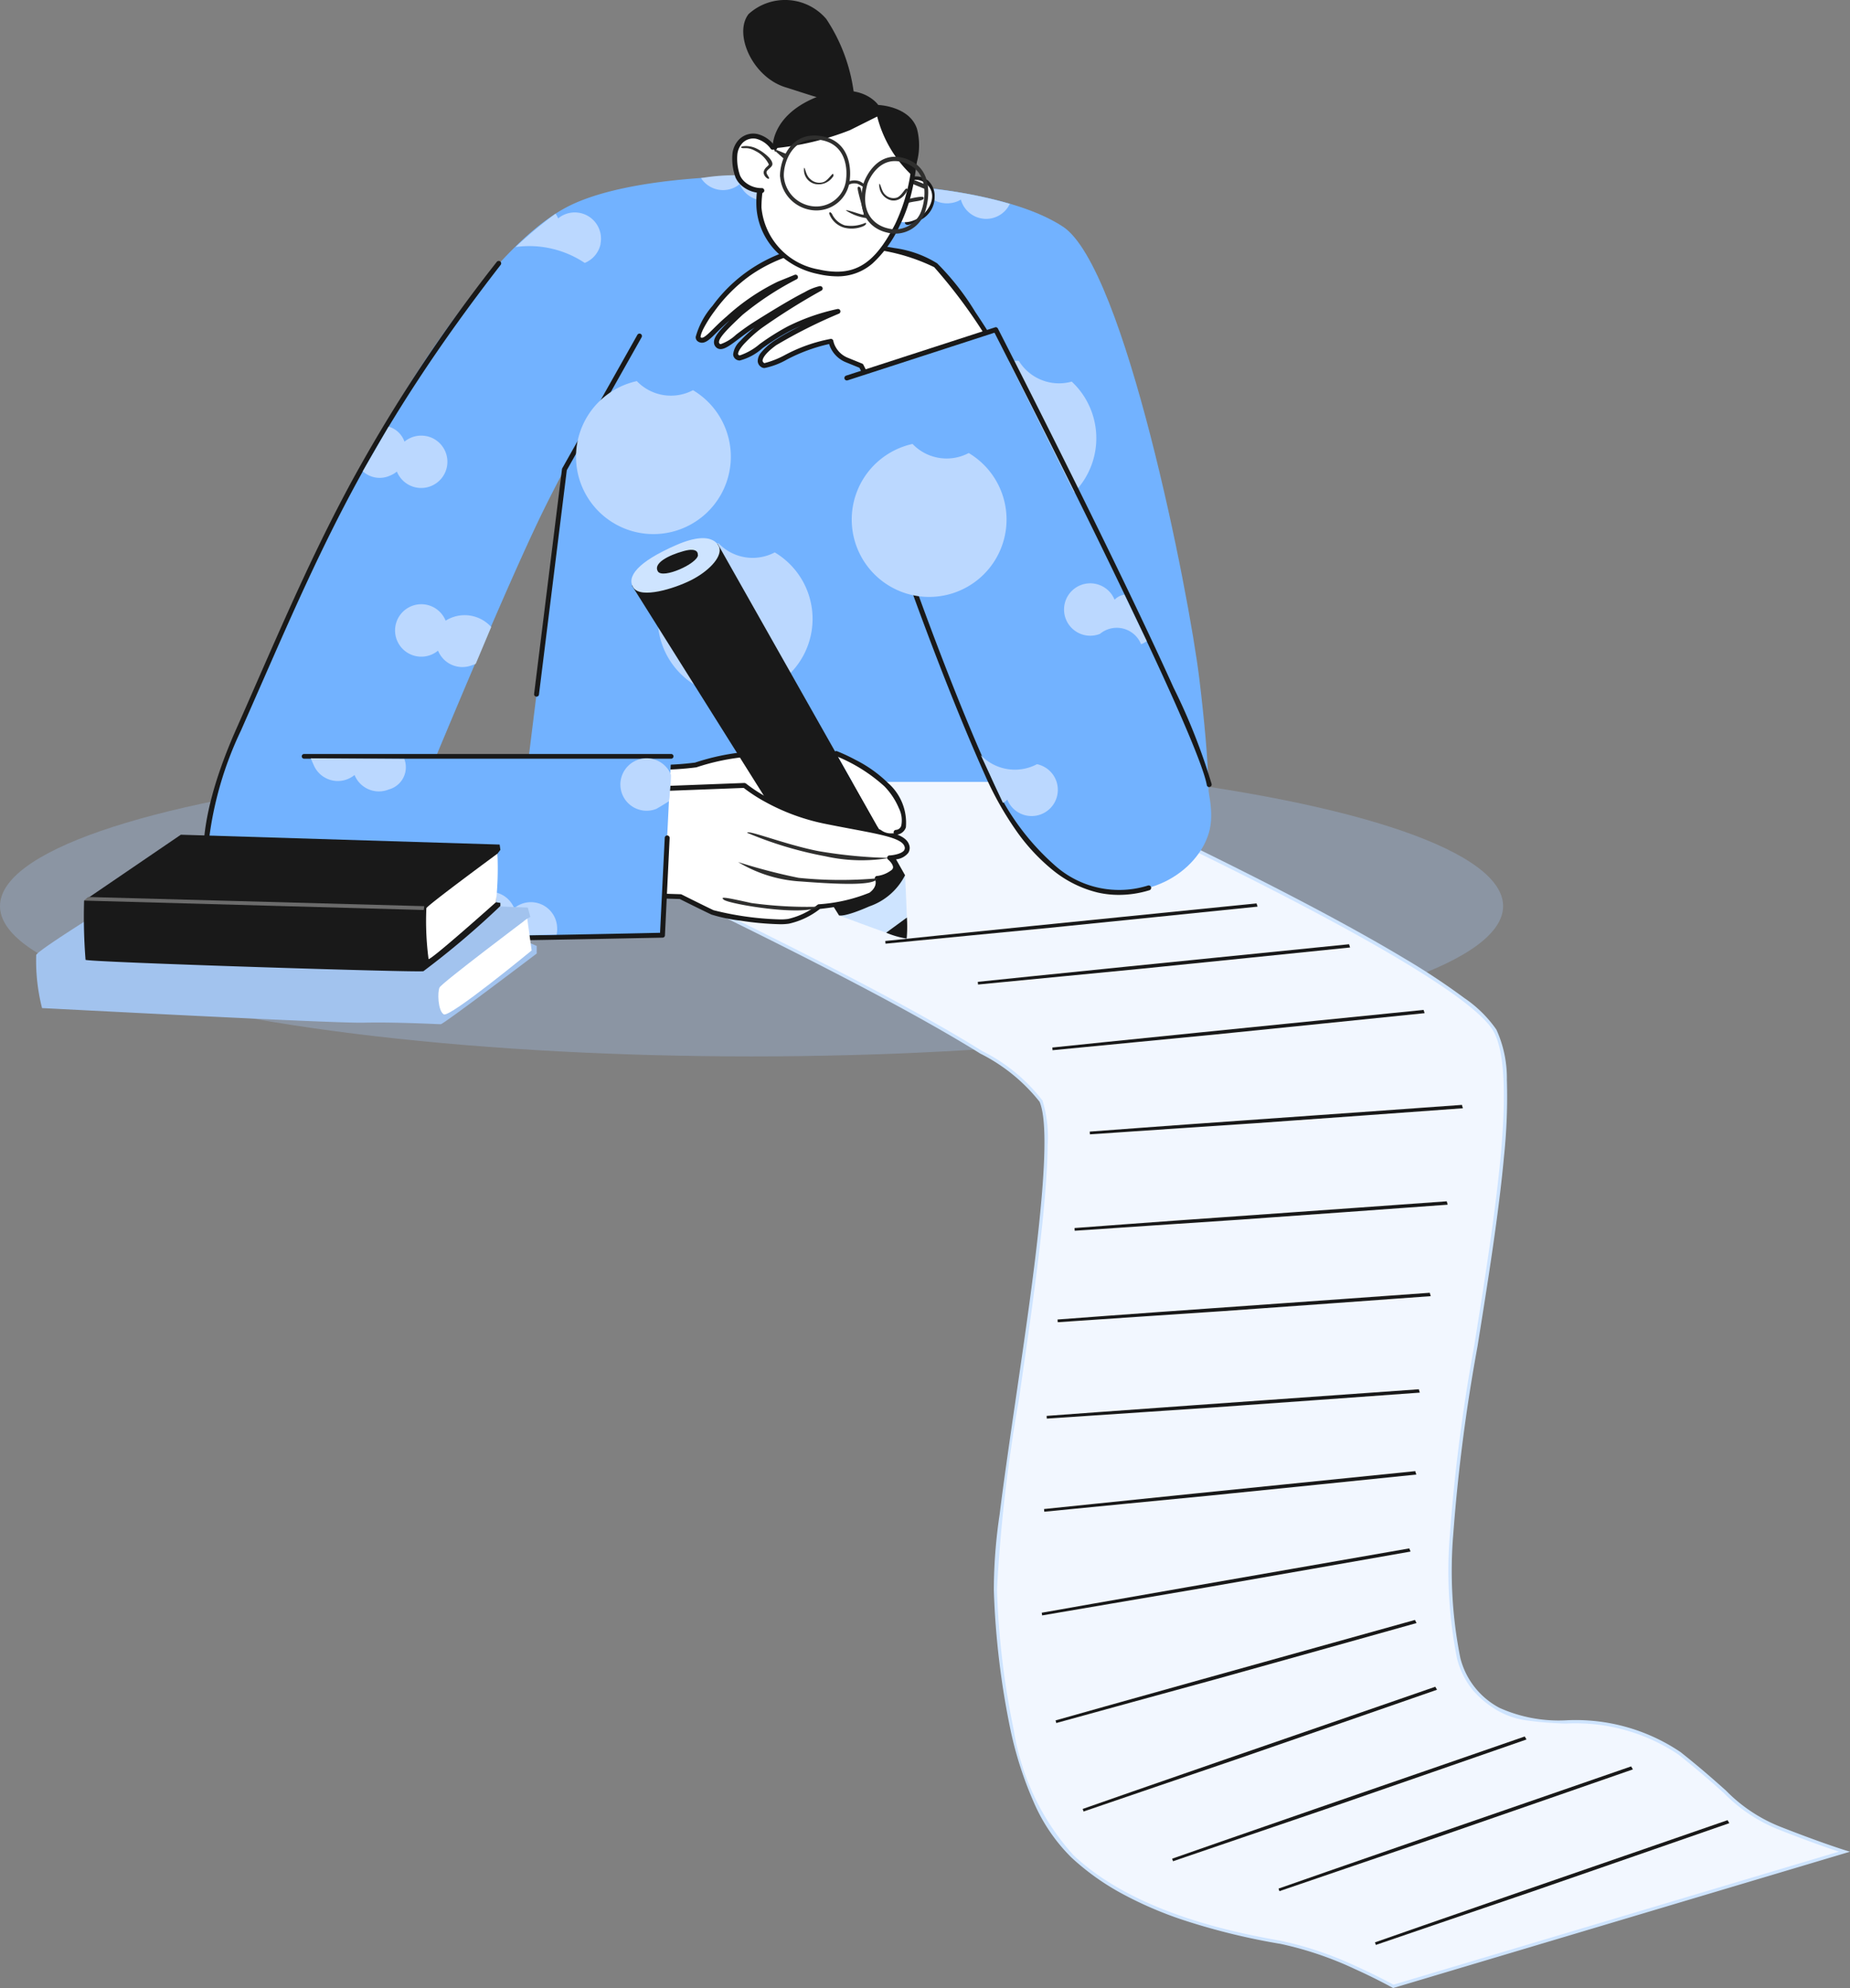 <svg xmlns="http://www.w3.org/2000/svg" width="78.706" height="84.6" viewBox="0 0 78.706 84.6"><rect x="0" y="0" width="78.706" height="84.6" fill="#808080" stroke="none"/><g id="Group_9321" data-name="Group 9321" transform="translate(-786 -174.309)"><g id="Group_9313" data-name="Group 9313" transform="translate(786 206.471)"><ellipse id="Ellipse_510" data-name="Ellipse 510" cx="31.974" cy="6.395" rx="31.974" ry="6.395" fill="rgba(162,195,238,0.32)"/><path id="Path_34910" data-name="Path 34910" d="M198.279,234.858s18.595,8.3,20.234,11.215-1.687,16.2-1.841,21.426.293,6.419,2.009,7.465,5.15-.145,7.686,1.872,2.61,2.54,4.326,3.213,2.686.973,2.686.973l-19.186,5.731a19.36,19.36,0,0,0-4.775-1.87c-2.09-.375-6.269-1.2-8.879-3.665s-3.128-8.063-3.275-11.347,2.985-18.322,1.942-20.786-22.874-12.279-23.4-12.727Z" transform="translate(-154.913 -234.391)" fill="#f2f7ff"/><path id="Path_34910_-_Outline" data-name="Path 34910 - Outline" d="M197.212,234.351l.016.007c.047.021,4.706,2.1,9.505,4.517,2.82,1.417,5.136,2.669,6.883,3.721a29.012,29.012,0,0,1,2.519,1.667,5.236,5.236,0,0,1,1.359,1.339,4.981,4.981,0,0,1,.447,2.138,24.338,24.338,0,0,1-.121,3.249c-.223,2.44-.683,5.314-1.128,8.093a75.174,75.174,0,0,0-1.031,7.983,18.9,18.9,0,0,0,.3,5.278,3.319,3.319,0,0,0,1.675,2.126,6.152,6.152,0,0,0,2.815.526,7.969,7.969,0,0,1,4.878,1.351c.883.7,1.462,1.219,1.928,1.633a6.667,6.667,0,0,0,2.381,1.569c1.693.664,2.672.968,2.681.971l.219.067-19.434,5.8-.026-.014c-.007,0-.68-.378-1.6-.792a14.709,14.709,0,0,0-3.154-1.07,28.229,28.229,0,0,1-4.254-1.051,16.18,16.18,0,0,1-2.451-1.061,10.528,10.528,0,0,1-2.209-1.57,7.47,7.47,0,0,1-1.608-2.373,15.729,15.729,0,0,1-.973-3.029,34.661,34.661,0,0,1-.715-5.993,22.226,22.226,0,0,1,.247-3.2c.174-1.406.418-3.078.676-4.849.391-2.681.8-5.453,1.032-7.794.269-2.66.266-4.268-.008-4.916a7.5,7.5,0,0,0-2.523-2.05c-1.282-.8-3.068-1.807-5.31-2.982-4.08-2.138-8.86-4.423-12.023-5.936-2.288-1.094-3.394-1.625-3.521-1.734l-.129-.111Zm34.854,46.232c-.376-.124-1.235-.418-2.477-.905a6.774,6.774,0,0,1-2.423-1.595c-.464-.414-1.042-.928-1.922-1.628a7.86,7.86,0,0,0-4.8-1.321,15.859,15.859,0,0,1-1.584-.125,3.421,3.421,0,0,1-1.3-.421,4.087,4.087,0,0,1-1.077-.888,3.5,3.5,0,0,1-.659-1.318,19,19,0,0,1-.306-5.32,75.222,75.222,0,0,1,1.033-8c.445-2.777.9-5.648,1.127-8.083.251-2.754.15-4.49-.309-5.306-.368-.654-1.656-1.648-3.829-2.956-1.745-1.05-4.058-2.3-6.874-3.716-4.657-2.341-9.181-4.372-9.484-4.507l-22.228,1.484c.468.249,1.753.864,3.308,1.607,3.164,1.513,7.945,3.8,12.027,5.938,2.245,1.176,4.035,2.181,5.319,2.987a7.4,7.4,0,0,1,2.578,2.114,5.3,5.3,0,0,1,.218,1.9c-.006.8-.071,1.811-.2,3.083-.237,2.344-.642,5.118-1.033,7.8a66.469,66.469,0,0,0-.922,8.026,34.526,34.526,0,0,0,.712,5.969,10.375,10.375,0,0,0,2.541,5.331c2.693,2.543,7.161,3.345,8.843,3.647a14.849,14.849,0,0,1,3.187,1.081c.823.371,1.451.71,1.583.783Z" transform="translate(-153.833 -233.954)" fill="#cee4ff"/><path id="Path_34911" data-name="Path 34911" d="M312.3,276.691s-6.928.7-9.471.954-6.324.646-6.324.646l.01.115s6.581-.64,6.994-.677,8.835-.9,8.835-.9Z" transform="translate(-258.842 -270.412)" fill="#191919"/><path id="Path_34912" data-name="Path 34912" d="M461.434,557.478s-6.58,2.279-9,3.112-6,2.087-6,2.087l.036.11s6.256-2.14,6.65-2.271,8.389-2.911,8.389-2.911Z" transform="translate(-387.937 -512.188)" fill="#191919"/><path id="Path_34913" data-name="Path 34913" d="M431.907,541.009s-6.58,2.279-9,3.112-6,2.087-6,2.087l.037.11s6.256-2.14,6.65-2.271,8.389-2.911,8.389-2.911Z" transform="translate(-362.513 -498.007)" fill="#191919"/><path id="Path_34914" data-name="Path 34914" d="M399.33,531.846s-6.58,2.279-9,3.112-6,2.087-6,2.087l.036.11s6.256-2.14,6.65-2.271,8.389-2.911,8.389-2.911Z" transform="translate(-334.462 -490.117)" fill="#191919"/><path id="Path_34915" data-name="Path 34915" d="M371.934,516.6s-6.58,2.279-9,3.112-6,2.087-6,2.087l.036.11s6.256-2.14,6.65-2.271,8.389-2.911,8.389-2.911Z" transform="translate(-310.872 -476.987)" fill="#191919"/><path id="Path_34916" data-name="Path 34916" d="M363.915,496.152s-6.707,1.873-9.169,2.557-6.12,1.717-6.12,1.717l.03.112s6.375-1.755,6.776-1.861,8.551-2.393,8.551-2.393Z" transform="translate(-303.718 -459.382)" fill="#191919"/><path id="Path_34917" data-name="Path 34917" d="M360.026,474.24s-6.859,1.2-9.377,1.638-6.26,1.1-6.26,1.1l.018.114s6.517-1.115,6.927-1.182,8.746-1.535,8.746-1.535Z" transform="translate(-300.07 -440.515)" fill="#191919"/><path id="Path_34918" data-name="Path 34918" d="M360.889,450.58s-6.927.7-9.47.961-6.323.651-6.323.651l.01.115s6.58-.645,6.994-.682,8.834-.9,8.834-.9Z" transform="translate(-300.679 -420.142)" fill="#191919"/><path id="Path_34919" data-name="Path 34919" d="M361.729,425.5s-6.946.495-9.495.674-6.34.459-6.34.459l.007.116s6.6-.445,7.011-.47,8.857-.636,8.857-.636Z" transform="translate(-301.366 -398.546)" fill="#191919"/><path id="Path_34920" data-name="Path 34920" d="M365.1,395.95s-6.946.5-9.495.676-6.34.461-6.34.461l.007.116s6.6-.447,7.011-.471,8.857-.638,8.857-.638Z" transform="translate(-304.272 -373.102)" fill="#191919"/><path id="Path_34921" data-name="Path 34921" d="M370.3,367.937s-6.946.5-9.495.676-6.34.461-6.34.461l.007.116s6.6-.447,7.011-.471,8.857-.638,8.857-.638Z" transform="translate(-308.75 -348.981)" fill="#191919"/><path id="Path_34922" data-name="Path 34922" d="M374.9,338.4s-6.946.5-9.495.676-6.34.461-6.34.461l.007.116s6.6-.447,7.011-.471,8.857-.638,8.857-.638Z" transform="translate(-312.704 -323.547)" fill="#191919"/><path id="Path_34923" data-name="Path 34923" d="M363.439,309.319s-6.928.7-9.471.954-6.324.646-6.324.646l.01.115s6.581-.64,6.994-.677,8.835-.9,8.835-.9Z" transform="translate(-302.874 -298.507)" fill="#191919"/><path id="Path_34924" data-name="Path 34924" d="M340.615,289.2s-6.928.7-9.471.954-6.324.646-6.324.646l.01.115s6.581-.64,6.994-.677,8.835-.9,8.835-.9Z" transform="translate(-283.221 -281.183)" fill="#191919"/></g><g id="Group_9319" data-name="Group 9319" transform="translate(794.649 174.309)"><path id="Path_34925" data-name="Path 34925" d="M188.591,60.945l-2.233,18h22.326l-3.036-23.967-6.876-1.931-6.519.615Z" transform="translate(-172.644 -45.674)" fill="#72b2ff"/><path id="Path_34926" data-name="Path 34926" d="M287.132,56.579s4.931.205,7.323,1.786c2.634,1.741,5.358,15.583,5.8,19.245s.536,6.073.179,6.787-5.224-2.456-5.224-2.456l-9.868-22.5Z" transform="translate(-257.879 -48.718)" fill="#72b2ff"/><path id="Path_34927" data-name="Path 34927" d="M309.376,58a1.115,1.115,0,0,0,2.085.183,19.439,19.439,0,0,0-3.737-.683,1.19,1.19,0,0,0,1.536.566,1.1,1.1,0,0,0,.117-.066" transform="translate(-277.147 -49.51)" fill="#bbd8ff"/><path id="Path_34928" data-name="Path 34928" d="M243.492,166.284a2.008,2.008,0,0,1-2.39-.386,3.293,3.293,0,1,0,2.389.386" transform="translate(-219.18 -142.779)" fill="#bbd8ff"/><path id="Path_34929" data-name="Path 34929" d="M112.83,53.907s-5.537-.132-8.35,1.273-6.441,6.452-9.433,12.245-5.57,11.719-5.838,14.22.078,3.963,2.043,4.489a10.835,10.835,0,0,0,4.521-.1s5.09-12.6,7.412-17.468,7.635-13.387,7.635-13.387Z" transform="translate(-88.924 -46.414)" fill="#72b2ff"/><path id="Path_34930" data-name="Path 34930" d="M302.644,56.053a.1.1,0,0,1-.02-.206,1.717,1.717,0,0,0,.5-.2.869.869,0,0,0,.464-.778.691.691,0,0,0-.2-.537.641.641,0,0,0-.455-.127.1.1,0,0,1-.029-.206.845.845,0,0,1,.618.174.885.885,0,0,1,.275.694,1.08,1.08,0,0,1-.568.962,1.9,1.9,0,0,1-.563.229Z" transform="translate(-272.684 -46.487)" fill="#191919"/><path id="Path_34931" data-name="Path 34931" d="M223.961,232.1l.335-.927a14.307,14.307,0,0,0,1.674-.1,9.63,9.63,0,0,1,2.16-.452,4.664,4.664,0,0,1,1.825.017l-.469,2.428Z" transform="translate(-205.022 -198.517)" fill="#fff"/><path id="Path_34932" data-name="Path 34932" d="M228.841,232.521l-.018,0-5.526-.966a.1.1,0,0,1-.08-.138l.335-.927a.1.1,0,0,1,.1-.069,12.575,12.575,0,0,0,1.645-.1,9.733,9.733,0,0,1,2.177-.456,7.425,7.425,0,0,1,.986-.071,3.236,3.236,0,0,1,.884.092.1.1,0,0,1,.071.119l-.469,2.428A.1.1,0,0,1,228.841,232.521Zm-5.386-1.151,5.3.927.431-2.23a3.767,3.767,0,0,0-.731-.061,7.221,7.221,0,0,0-.959.069,9.5,9.5,0,0,0-2.143.448,12.114,12.114,0,0,1-1.632.1Z" transform="translate(-204.376 -197.871)" fill="#191919"/><path id="Path_34933" data-name="Path 34933" d="M285.174,270.746a3.762,3.762,0,0,1-.871-.25c-.848-.3-2.009-.738-2.009-.738l2.812-1.709s.053,1.018.077,1.8a5.611,5.611,0,0,1-.009.894" transform="translate(-255.251 -230.808)" fill="#cee4ff"/><path id="Path_34934" data-name="Path 34934" d="M222.549,166.575l7.97,14.1A2.671,2.671,0,0,1,229,182c-1.076.474-1.289.385-1.289.385L218.9,168.35Z" transform="translate(-200.664 -143.432)" fill="#191919"/><path id="Path_34935" data-name="Path 34935" d="M227.632,240.575a8.381,8.381,0,0,0,3.394,1.518c2.076.424,3.326.536,3.505,1.027s-.714.536-.714.536.491.4.067.647a1.163,1.163,0,0,1-.6.223s.179.357-.268.692a7.451,7.451,0,0,1-2.21.514,3.242,3.242,0,0,1-1.295.625,11.611,11.611,0,0,1-3.237-.38c-.335-.156-1.362-.67-1.362-.67l-1.429-.045.067-4.532Z" transform="translate(-204.607 -207.151)" fill="#fff"/><path id="Path_34936" data-name="Path 34936" d="M226.986,239.825a.1.1,0,0,1,.067.024,6.5,6.5,0,0,0,.907.592,8.719,8.719,0,0,0,2.441.9c.441.09.849.167,1.209.235,1.427.268,2.212.416,2.373.859a.388.388,0,0,1-.032.363.748.748,0,0,1-.469.267l-.094.02a.528.528,0,0,1,.126.348.4.4,0,0,1-.223.311,1.868,1.868,0,0,1-.522.223.6.6,0,0,1,0,.14.766.766,0,0,1-.343.546,3.554,3.554,0,0,1-1.317.4c-.42.073-.805.117-.914.129a3.273,3.273,0,0,1-1.319.627,2.389,2.389,0,0,1-.376.024,12.755,12.755,0,0,1-1.681-.152,6.924,6.924,0,0,1-1.242-.26c-.306-.143-1.2-.587-1.344-.661l-1.406-.044a.1.1,0,0,1-.1-.106l.067-4.532a.1.1,0,0,1,.1-.1l4.086-.156Zm5.661,3.952a1.225,1.225,0,0,0,.538-.21c.114-.066.118-.128.12-.148.01-.126-.146-.284-.2-.329a.1.1,0,0,1,.061-.185c.125-.006.507-.061.612-.22a.18.18,0,0,0,.009-.176c-.053-.147-.252-.268-.627-.382s-.915-.217-1.59-.344c-.361-.068-.77-.145-1.212-.235a8.931,8.931,0,0,1-2.505-.929,6.943,6.943,0,0,1-.9-.586l-3.948.151-.064,4.331,1.326.041a.1.1,0,0,1,.043.011c.01.005,1.03.515,1.359.669a12.842,12.842,0,0,0,2.835.392,2.194,2.194,0,0,0,.341-.021,3.148,3.148,0,0,0,1.246-.6.1.1,0,0,1,.056-.023,6.952,6.952,0,0,0,2.158-.493c.373-.28.239-.559.237-.562a.1.1,0,0,1,.007-.11.1.1,0,0,1,.1-.04Z" transform="translate(-203.961 -206.505)" fill="#191919"/><path id="Path_34937" data-name="Path 34937" d="M251.916,79.667a23.728,23.728,0,0,0-2.6-3.611c-.8-.643-3.281-.909-4.545-.82a6.589,6.589,0,0,0-3.414,1.175c-1.131.754-2.372,2.594-2.106,2.794s.554-.31,1.242-.887a9.023,9.023,0,0,1,2.151-1.463l.71-.288a12.888,12.888,0,0,0-2.328,1.53c-.776.732-1.2,1.153-.975,1.375s.732-.355,1.53-.865,1.685-1.042,2.217-1.308.6-.244.6-.244a27.682,27.682,0,0,0-2.572,1.618c-.754.6-1.219,1.131-.931,1.308s1.131-.687,2.173-1.219a8.8,8.8,0,0,1,2.084-.732,21.221,21.221,0,0,0-2.683,1.353c-.665.488-.732.8-.488.931s1.862-.931,2.882-1.02a1.122,1.122,0,0,0,.687.8l.6.244.8,1.582Z" transform="translate(-218.153 -64.769)" fill="#fff"/><path id="Path_34938" data-name="Path 34938" d="M246.3,81.376a.1.1,0,0,1-.093-.057l-.786-1.547-.563-.229a1.231,1.231,0,0,1-.727-.781,7.248,7.248,0,0,0-1.795.66,3.2,3.2,0,0,1-.952.362.218.218,0,0,1-.107-.024.32.32,0,0,1-.183-.266.583.583,0,0,1,.157-.385,2.644,2.644,0,0,1,.5-.456,9.071,9.071,0,0,1,1.184-.665c-.156.066-.316.14-.476.221a9.893,9.893,0,0,0-1.168.736,2.3,2.3,0,0,1-.961.518.275.275,0,0,1-.146-.039.27.27,0,0,1-.135-.22.9.9,0,0,1,.3-.571,5.64,5.64,0,0,1,.611-.57c-.25.161-.471.328-.666.475-.338.256-.583.44-.778.44a.269.269,0,0,1-.194-.079.292.292,0,0,1-.089-.218c0-.218.219-.484.668-.925-.218.183-.391.356-.545.508-.268.267-.445.443-.635.443a.305.305,0,0,1-.186-.065.214.214,0,0,1-.078-.189,3.384,3.384,0,0,1,.715-1.318,6.471,6.471,0,0,1,4.939-2.649c.159-.011.338-.017.53-.017a13.066,13.066,0,0,1,2.268.209,4.587,4.587,0,0,1,1.82.651,10.994,10.994,0,0,1,1.622,2.07c.546.815,1,1.561,1,1.568a.1.1,0,0,1-.046.149l-4.971,2.25A.1.1,0,0,1,246.3,81.376Zm-2.089-2.832a.1.1,0,0,1,.1.088.928.928,0,0,0,.111.279,1.027,1.027,0,0,0,.513.439l.6.244a.1.1,0,0,1,.054.049l.758,1.493,4.773-2.16a22.073,22.073,0,0,0-2.518-3.484,8.192,8.192,0,0,0-3.957-.814c-.188,0-.361.005-.516.016a6.51,6.51,0,0,0-3.364,1.158,6.658,6.658,0,0,0-1.5,1.5,5.449,5.449,0,0,0-.476.749c-.132.264-.127.356-.123.375a.092.092,0,0,0,.054.019c.1,0,.282-.177.488-.382.15-.149.336-.334.563-.525a9.106,9.106,0,0,1,2.178-1.48l.71-.288a.1.1,0,0,1,.087.189,12.864,12.864,0,0,0-2.3,1.513c-.491.463-1,.942-1,1.158a.086.086,0,0,0,.028.067.059.059,0,0,0,.047.018,1.846,1.846,0,0,0,.652-.4c.2-.154.435-.329.7-.5.7-.445,1.647-1.024,2.227-1.314a2.241,2.241,0,0,1,.64-.255.119.119,0,0,1,.038.006.1.1,0,0,1,.018.19,27.743,27.743,0,0,0-2.558,1.609,6.025,6.025,0,0,0-.73.663c-.231.259-.25.38-.248.419a.064.064,0,0,0,.036.055.07.07,0,0,0,.037.008,2.558,2.558,0,0,0,.841-.48,10.059,10.059,0,0,1,1.192-.751,8.814,8.814,0,0,1,2.112-.741.1.1,0,0,1,.061.2,21.256,21.256,0,0,0-2.662,1.341c-.547.4-.578.606-.575.659,0,.024.011.061.072.1h.01a3.752,3.752,0,0,0,.864-.342,6.766,6.766,0,0,1,1.953-.689Z" transform="translate(-217.507 -64.123)" fill="#191919"/><path id="Path_34939" data-name="Path 34939" d="M296.583,55.424s.817-.694,1.367-.1-.262,1.672-1.123,1.556-.743-.175-.743-.175Z" transform="translate(-267.121 -47.433)" fill="#fff"/><path id="Path_34940" data-name="Path 34940" d="M299.822,60.51s1.135-.344,1.15-.19-.4.128-.692.229a1.923,1.923,0,0,0-.486.251Z" transform="translate(-270.32 -51.905)" fill="#2f2f2e"/><path id="Path_34941" data-name="Path 34941" d="M109.537,231.42,109.162,239s-13.152.245-15.9.211-3.24-1.876-3.3-3.021,1.3-4.819,1.3-4.819,10.381.077,12.466,0,5.813.043,5.813.043" transform="translate(-89.634 -199.21)" fill="#72b2ff"/><path id="Path_34942" data-name="Path 34942" d="M241.714,54a1.115,1.115,0,0,0,2.092-.064,8.61,8.61,0,0,0-3.739-.189,1.113,1.113,0,0,0,1.539.332,1.138,1.138,0,0,0,.108-.079" transform="translate(-218.891 -46.168)" fill="#bbd8ff"/><path id="Path_34943" data-name="Path 34943" d="M303.246,54.239l-.983-.4.041.209.962.4Z" transform="translate(-272.446 -46.354)" fill="#2f2f2e"/><path id="Path_34944" data-name="Path 34944" d="M264.391,33.651a8.725,8.725,0,0,1-.761,3.832c-.866,1.7-1.753,2.35-3.355,1.995a3.049,3.049,0,0,1-2.533-2.737,5.2,5.2,0,0,1,1.457-3.62c.947-1.1,4.426-.895,5.191.529" transform="translate(-234.103 -27.915)" fill="#fff"/><path id="Path_34945" data-name="Path 34945" d="M260.745,31.669a5.287,5.287,0,0,1,1.835.317,2.294,2.294,0,0,1,1.257.97.1.1,0,0,1,.012.044,8.939,8.939,0,0,1-.056,1.295,9.13,9.13,0,0,1-.223,1.252,6.5,6.5,0,0,1-.492,1.338,5,5,0,0,1-1.155,1.6,2.252,2.252,0,0,1-1.509.543,3.709,3.709,0,0,1-.807-.1,3.466,3.466,0,0,1-1.872-1.062,2.991,2.991,0,0,1-.522-.831,2.939,2.939,0,0,1-.221-.939,4.205,4.205,0,0,1,.35-1.911,6.817,6.817,0,0,1,1.132-1.783,1.991,1.991,0,0,1,.951-.56A4.59,4.59,0,0,1,260.745,31.669Zm2.9,1.365a2.119,2.119,0,0,0-1.136-.853,5.074,5.074,0,0,0-1.761-.3,4.381,4.381,0,0,0-1.258.17,1.816,1.816,0,0,0-.854.5,5.169,5.169,0,0,0-1.432,3.545,2.954,2.954,0,0,0,2.452,2.642,3.5,3.5,0,0,0,.761.092c1.026,0,1.744-.589,2.478-2.032a7.545,7.545,0,0,0,.694-2.518A9.144,9.144,0,0,0,263.642,33.034Z" transform="translate(-233.458 -27.269)" fill="#191919"/><path id="Path_34946" data-name="Path 34946" d="M262.605,45.692l-.6-.243.2.19.316.282Z" transform="translate(-237.785 -39.135)" fill="#2f2f2e"/><path id="Path_34947" data-name="Path 34947" d="M262,30.261a11.809,11.809,0,0,0,3.287-.776l1.161-.58a5.2,5.2,0,0,0,1.474,2.5,2.8,2.8,0,0,0,.223-1.965c-.313-.982-1.652-1.027-1.652-1.027s-.759-1.116-2.679-.313S262,30.261,262,30.261" transform="translate(-237.778 -23.946)" fill="#191919"/><path id="Path_34948" data-name="Path 34948" d="M285.03,57.236a8.966,8.966,0,0,1,.264,1.286,2.157,2.157,0,0,1-.888-.33c.048-.049.711.215.754.181s-.294-1.076-.251-1.159.121.022.121.022" transform="translate(-257.067 -49.238)" fill="#2f2f2e"/><path id="Path_34949" data-name="Path 34949" d="M279.429,65.113a.924.924,0,0,0,.532.476,1.531,1.531,0,0,0,.877-.1c.072-.01.048.074-.074.136a1.277,1.277,0,0,1-.82.064.955.955,0,0,1-.638-.6c.005-.113.1-.023.123.02" transform="translate(-252.678 -56.002)" fill="#2f2f2e"/><path id="Path_34950" data-name="Path 34950" d="M284.947,55.272a.667.667,0,0,1,.483-.007c.2.107.224.167.224.167l-.044.1a1.294,1.294,0,0,0-.279-.163.5.5,0,0,0-.43.077Z" transform="translate(-257.496 -47.547)" fill="#2f2f2e"/><path id="Path_34951" data-name="Path 34951" d="M264.278,43.257a1.557,1.557,0,0,0,1.343,1.42,1.425,1.425,0,0,0,1.623-1.327s.22-1.548-1.17-1.813-1.82,1.088-1.8,1.72m1.767-1.557c1.245.237,1.048,1.624,1.048,1.624a1.276,1.276,0,0,1-1.453,1.187,1.392,1.392,0,0,1-1.2-1.271c-.021-.566.364-1.778,1.608-1.54" transform="translate(-239.738 -35.737)" fill="#2f2f2e"/><path id="Path_34952" data-name="Path 34952" d="M289.254,49.071c-.4,1.425.352,2.019,1,2.159a1.328,1.328,0,0,0,1.577-.828c.187-.485.447-1.909-.815-2.325s-1.759.995-1.759.995m.149.064s.441-1.253,1.56-.883.888,1.633.722,2.063a1.179,1.179,0,0,1-1.4.735c-.571-.125-1.242-.651-.883-1.915" transform="translate(-261.146 -41.33)" fill="#2f2f2e"/><path id="Path_34953" data-name="Path 34953" d="M252.011,42.557s-.331-.935-1.067-.791-.927,1.062-.569,1.752,1.284.517,1.284.517Z" transform="translate(-227.615 -35.95)" fill="#fff"/><path id="Path_34954" data-name="Path 34954" d="M253.526,45.26a1.916,1.916,0,0,0-.55-.412c-.357-.182-.757-.1-.658-.041s.255-.057.606.143a1.239,1.239,0,0,1,.561.563c0,.068-.156.118-.21.289s.154.355.213.324-.119-.186-.1-.287.229-.194.248-.316-.114-.263-.114-.263" transform="translate(-229.426 -38.521)" fill="#2f2f2e"/><path id="Path_34955" data-name="Path 34955" d="M272.754,51.642c-.055-.011-.234.3-.427.356a.552.552,0,0,1-.553-.138c-.194-.165-.207-.487-.255-.475a.612.612,0,0,0,.451.686.735.735,0,0,0,.77-.3c.019-.025.03-.04.03-.04Z" transform="translate(-245.957 -44.246)" fill="#2f2f2e"/><path id="Path_34956" data-name="Path 34956" d="M295.771,56.578s-.223.524-.695.437a.664.664,0,0,1-.505-.7c.051-.024.094.316.238.448a.5.5,0,0,0,.507.139c.184-.064.323-.349.392-.38s.063.053.063.053" transform="translate(-265.811 -48.492)" fill="#2f2f2e"/><path id="Path_34957" data-name="Path 34957" d="M333.845,111.3a2.009,2.009,0,0,1-2.253-.886,3.294,3.294,0,1,0,2.253.886" transform="translate(-296.899 -95.062)" fill="#bbd8ff"/><path id="Path_34958" data-name="Path 34958" d="M283.84,234.187a.689.689,0,0,1-.637-.337l-1.728-3.059a6.454,6.454,0,0,1,2.315,1.577c.535.827.586,1.84.049,1.819" transform="translate(-254.546 -198.726)" fill="#fff"/><path id="Path_34959" data-name="Path 34959" d="M260.241,256a20.279,20.279,0,0,1-3.036-.29c-1.384-.268-2.992-.915-3.036-.781a16.032,16.032,0,0,0,3.327,1,7.069,7.069,0,0,0,2.746.067" transform="translate(-231.032 -219.493)" fill="#2f2f2e"/><path id="Path_34960" data-name="Path 34960" d="M257.354,264.669a17.611,17.611,0,0,1-3.349-.022,24.449,24.449,0,0,1-2.567-.67,5.771,5.771,0,0,0,2.679.826c1.451.112,3.148.2,3.237-.134" transform="translate(-228.682 -227.294)" fill="#2f2f2e"/><path id="Path_34961" data-name="Path 34961" d="M250.752,275.341a17.335,17.335,0,0,1-2.88-.156c-.915-.2-1.407-.313-1.161-.134s3.349.714,4.041.29" transform="translate(-224.557 -236.76)" fill="#2f2f2e"/><path id="Path_34962" data-name="Path 34962" d="M222.48,165.251s-.161-.864-1.828-.141-2.15,1.366-1.828,1.828,1.708.04,2.431-.321,1.306-.944,1.226-1.366" transform="translate(-200.518 -141.922)" fill="#cee4ff"/><path id="Path_34963" data-name="Path 34963" d="M228.255,168.613s.06-.342-.6-.161-1.306.522-1.1.864,1.708-.341,1.708-.7" transform="translate(-207.217 -145.003)" fill="#191919"/><path id="Path_34964" data-name="Path 34964" d="M297.628,281.922a3.762,3.762,0,0,1-.871-.25l.88-.644a5.611,5.611,0,0,1-.009.894" transform="translate(-267.704 -241.984)" fill="#191919"/><path id="Path_34965" data-name="Path 34965" d="M290.394,101.252l-6.333,2.054s2.523,8.395,4.465,13.217,3.76,7.731,5.47,8.305c2.925.982,5.09-.6,5.559-2.21s-.871-4.353-1.942-6.7-7.219-14.668-7.219-14.668" transform="translate(-256.772 -87.185)" fill="#72b2ff"/><path id="Path_34966" data-name="Path 34966" d="M257.684,3.92A7.365,7.365,0,0,0,256.515.805,2.307,2.307,0,0,0,253.21.6c-.645.837.161,2.679,1.572,3.114s2.741,1,2.9.2" transform="translate(-230.013 0)" fill="#191919"/><path id="Path_34967" data-name="Path 34967" d="M299.453,119.809a.1.1,0,0,1-.1-.086c-.183-1.013-1.81-4.675-4.7-10.589-2.024-4.137-4.025-8.059-4.332-8.66l-6.249,2.027a.1.1,0,1,1-.064-.2l6.333-2.054a.1.1,0,0,1,.125.052c.022.042,2.184,4.267,4.374,8.742,1.286,2.629,2.33,4.829,3.1,6.539a25.717,25.717,0,0,1,1.618,4.1.1.1,0,0,1-.084.121Z" transform="translate(-256.66 -86.317)" fill="#191919"/><path id="Path_34968" data-name="Path 34968" d="M306.982,175.01a4.024,4.024,0,0,1-.9-.1,4.838,4.838,0,0,1-1.916-.958,8.266,8.266,0,0,1-1.6-1.745,13.806,13.806,0,0,1-1.271-2.276c-1.11-2.48-2.179-5.275-2.881-7.184-.76-2.067-1.264-3.568-1.269-3.583a.1.1,0,1,1,.2-.066c.005.015.508,1.514,1.267,3.578.7,1.905,1.767,4.7,2.875,7.17a10.47,10.47,0,0,0,2.811,3.943,4.1,4.1,0,0,0,3.924.823.1.1,0,1,1,.061.2A4.413,4.413,0,0,1,306.982,175.01Z" transform="translate(-268.031 -136.931)" fill="#191919"/><path id="Path_34969" data-name="Path 34969" d="M189.043,117.611h-.013a.1.1,0,0,1-.091-.116l1.186-9.564a.1.1,0,0,1,.013-.038l3.194-5.676a.1.1,0,1,1,.182.1l-3.184,5.658-1.184,9.544A.1.1,0,0,1,189.043,117.611Z" transform="translate(-174.865 -87.968)" fill="#191919"/><path id="Line_266" data-name="Line 266" d="M14.969-.542H-.646a.1.1,0,0,1-.1-.1.1.1,0,0,1,.1-.1H14.969a.1.1,0,0,1,.1.1A.1.1,0,0,1,14.969-.542Z" transform="translate(4.935 32.826)" fill="#191919"/><path id="Path_34970" data-name="Path 34970" d="M92.176,108.935c-.591,0-1.058,0-1.36-.014a3.443,3.443,0,0,1-1.464-.358,2.844,2.844,0,0,1-1.129-1.037c-.691-1.1-1.108-3.332.831-7.708q.467-1.053.9-2.047c1.355-3.087,2.525-5.754,4.055-8.57a67.189,67.189,0,0,1,6.123-9.248.1.1,0,0,1,.165.128c-5.418,6.984-7.507,11.745-10.152,17.773q-.435.992-.9,2.048a15.047,15.047,0,0,0-1.367,4.719,4.522,4.522,0,0,0,.521,2.794,2.856,2.856,0,0,0,2.424,1.3c.3.01.767.014,1.355.014,4.037,0,13.813-.2,14.9-.227l.2-4.043a.1.1,0,1,1,.208.01l-.2,4.14a.1.1,0,0,1-.1.1C107.055,108.709,96.437,108.935,92.176,108.935Z" transform="translate(-87.646 -68.81)" fill="#191919"/><path id="Path_34971" data-name="Path 34971" d="M250.8,43.4h0a1.277,1.277,0,0,1-.882-.338,1,1,0,0,1-.236-.334l0-.005a2.355,2.355,0,0,1-.125-.978,1.044,1.044,0,0,1,.264-.6.86.86,0,0,1,.4-.24.812.812,0,0,1,.405-.009,1.287,1.287,0,0,1,.732.508.1.1,0,0,1-.176.112,1.094,1.094,0,0,0-.607-.418.64.64,0,0,0-.6.189.842.842,0,0,0-.209.487,2.149,2.149,0,0,0,.116.886.826.826,0,0,0,.192.262,1.073,1.073,0,0,0,.735.273.1.1,0,0,1,0,.208Z" transform="translate(-227.046 -35.191)" fill="#191919"/><path id="Path_34972" data-name="Path 34972" d="M283.38,233.6a.1.1,0,0,1-.012-.208.252.252,0,0,0,.227-.177,1.145,1.145,0,0,0-.1-.743,3.026,3.026,0,0,0-.616-.932,6.932,6.932,0,0,0-2.086-1.3.1.1,0,1,1,.076-.194,8.049,8.049,0,0,1,.784.368,5.513,5.513,0,0,1,1.376.98,2.251,2.251,0,0,1,.763,1.89.461.461,0,0,1-.4.313Z" transform="translate(-253.901 -198.079)" fill="#191919"/><path id="Path_34973" data-name="Path 34973" d="M302.883,135.852a2.008,2.008,0,0,1-2.39-.386,3.293,3.293,0,1,0,2.389.386" transform="translate(-270.319 -116.575)" fill="#bbd8ff"/><path id="Path_34974" data-name="Path 34974" d="M328.129,231.162a1.115,1.115,0,1,1-1.262,1.508c-.089.074-.082.09-.189.133l-.939-2.027a2.008,2.008,0,0,0,2.39.386" transform="translate(-292.661 -198.644)" fill="#bbd8ff"/><path id="Path_34975" data-name="Path 34975" d="M218.457,116.609a2.008,2.008,0,0,1-2.39-.386,3.293,3.293,0,1,0,2.389.386" transform="translate(-197.623 -100.006)" fill="#bbd8ff"/><path id="Path_34976" data-name="Path 34976" d="M124.528,232.278a.98.98,0,0,1-.666,1.3,1.115,1.115,0,0,1-1.451-.618,1.116,1.116,0,0,1-1.747-.443l-.117-.266Z" transform="translate(-115.976 -199.983)" fill="#bbd8ff"/><path id="Path_34977" data-name="Path 34977" d="M139.2,131.072a1.112,1.112,0,0,0-.939.233,1.016,1.016,0,0,0-.674-.639l-1.1,1.9a1.065,1.065,0,0,0,1.151.188,1.114,1.114,0,0,0,.3-.176,1.115,1.115,0,1,0,1.262-1.508" transform="translate(-129.702 -112.512)" fill="#bbd8ff"/><path id="Path_34978" data-name="Path 34978" d="M354.728,181.108a.807.807,0,0,1-.24.133,1.116,1.116,0,0,0-1.747-.442,1.115,1.115,0,1,1,.619-1.451.74.74,0,0,1,.418-.217Z" transform="translate(-314.591 -153.828)" fill="#bbd8ff"/><path id="Path_34979" data-name="Path 34979" d="M149.811,187.586c-.083.066-.054.025-.157.067a1.115,1.115,0,0,1-1.451-.618,1.116,1.116,0,1,1,.323-1.275,1.517,1.517,0,0,1,1.939.27Z" transform="translate(-138.216 -159.349)" fill="#bbd8ff"/><path id="Path_34980" data-name="Path 34980" d="M186.86,66.381a1.115,1.115,0,0,0-1.8-1.086,1.126,1.126,0,0,0-.109-.2,16.419,16.419,0,0,0-1.7,1.418,4.254,4.254,0,0,1,2.939.677,1.115,1.115,0,0,0,.675-.807" transform="translate(-169.963 -56.002)" fill="#bbd8ff"/><path id="Path_34981" data-name="Path 34981" d="M170.456,273.593a1.115,1.115,0,0,1,.807.675,1.2,1.2,0,0,1,.06.681l-3.636.068a1.53,1.53,0,0,1-.24-.359,1.115,1.115,0,1,1,2.07-.832,1.112,1.112,0,0,1,.939-.233Z" transform="translate(-156.291 -235.18)" fill="#bbd8ff"/><path id="Path_34982" data-name="Path 34982" d="M217.434,234.076s-.3.191-.534.324a1.116,1.116,0,1,1,.619-1.451c.008.321-.085,1.127-.085,1.127" transform="translate(-197.623 -199.982)" fill="#bbd8ff"/></g><g id="Group_9318" data-name="Group 9318" transform="translate(787.528 212.269)"><path id="Path_34983" data-name="Path 34983" d="M20.9,293.664l.135-.07-.109-.4-16.863-.656S.075,294.987.012,295.213a8.175,8.175,0,0,0,.249,2.259c.125,0,12.347.652,13.688.62s3.149.065,3.274.065,4.084-3.008,4.084-3.008v-.323l-.374-.161-.187-.9Z" transform="translate(0 -292.535)" fill="#a2c3ee"/><path id="Path_34984" data-name="Path 34984" d="M127.007,300.664l.187,1.355s-3.492,2.879-3.741,2.718-.27-.948-.177-1.142,3.731-2.931,3.731-2.931" transform="translate(-106.104 -299.535)" fill="#fff"/></g><g id="Group_9317" data-name="Group 9317" transform="translate(789.573 209.827)"><path id="Path_34985" data-name="Path 34985" d="M14.72,277.767a23.2,23.2,0,0,0,.062,2.517c.094.1,14.187.548,14.374.484a36.114,36.114,0,0,0,3.274-2.775v-.129l-.187-.032.062-2.065.125-.161-.031-.226-13.563-.419Z" transform="translate(-14.715 -274.96)" fill="#191919"/><path id="Path_34986" data-name="Path 34986" d="M122.557,280.766s-3.024,2.227-3.024,2.323a12.269,12.269,0,0,0,.094,2.162c.125.032,2.868-2.42,2.868-2.42a13.953,13.953,0,0,0,.062-2.065" transform="translate(-104.967 -279.959)" fill="#fff"/><path id="Path_34987" data-name="Path 34987" d="M29.2,294.612l-14.454-.4.176-.153,14.3.39Z" transform="translate(-14.746 -291.408)" fill="#6b6b6b"/></g></g></svg>